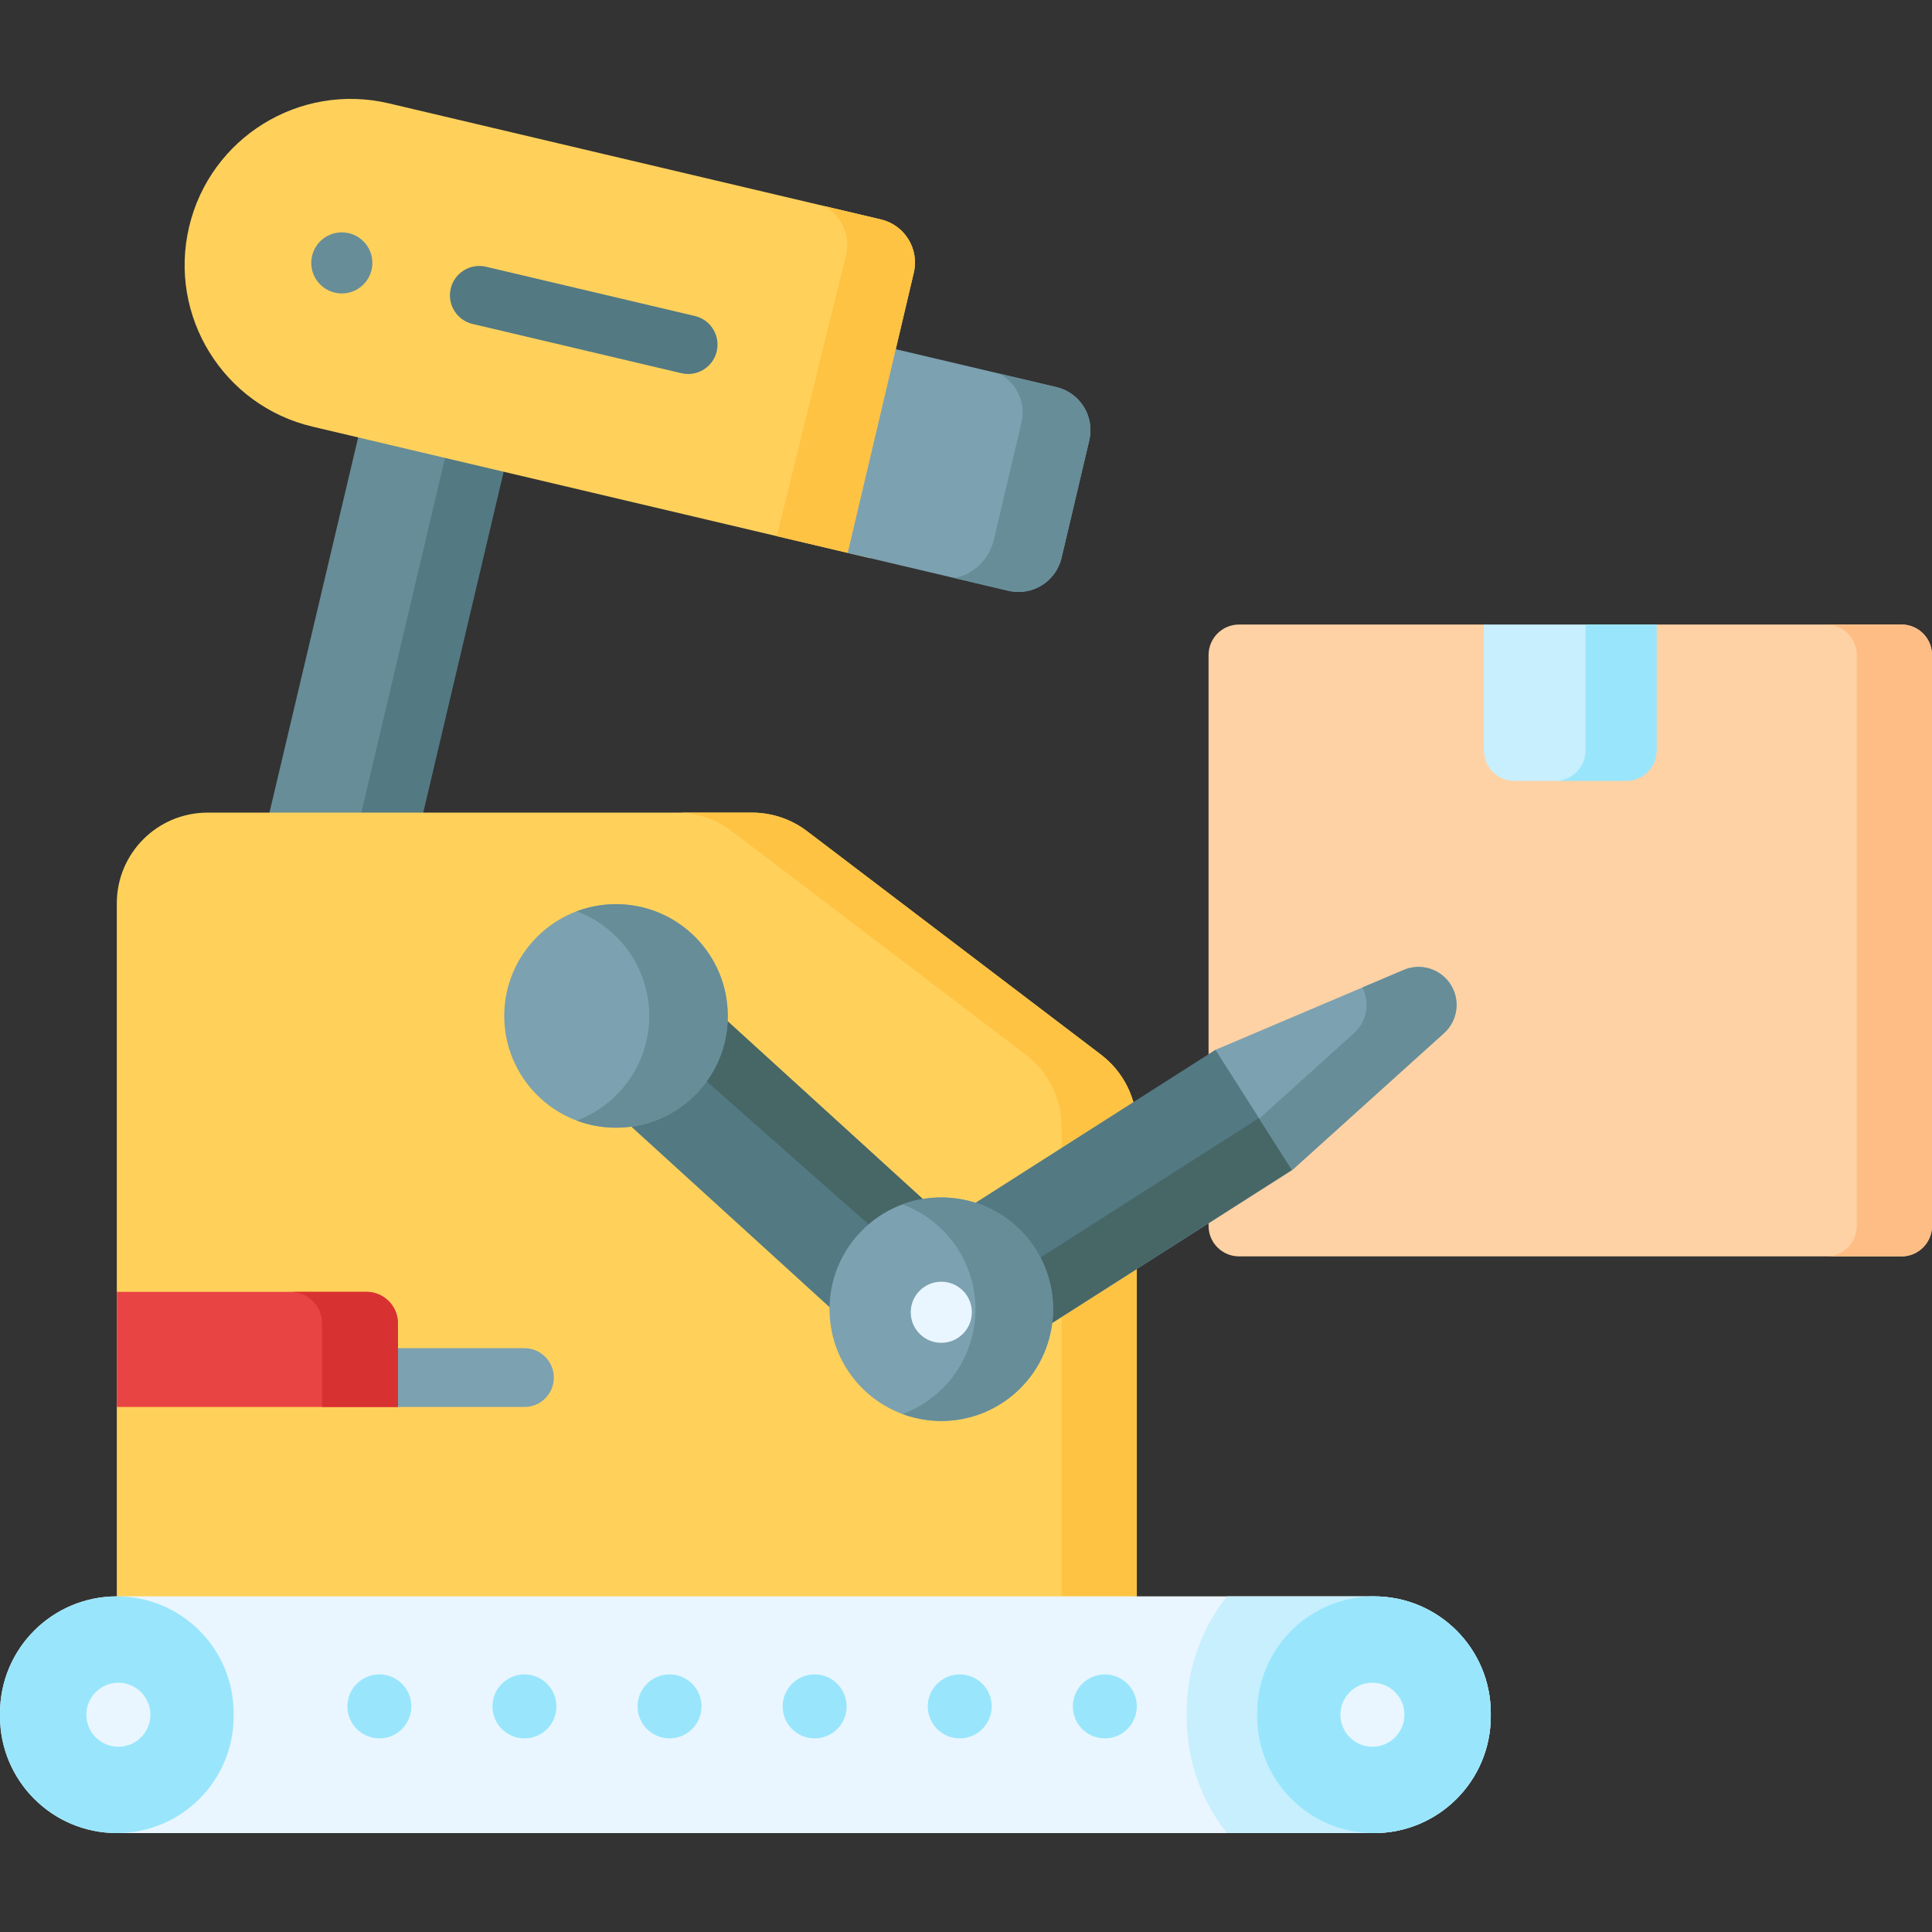 <svg id="Capa_1" enable-background="new 0 0 493.019 493.019" height="512" viewBox="0 0 493.019 493.019" width="512" xmlns="http://www.w3.org/2000/svg"><rect x="0" y="0" width="493.019" height="493.019" fill="#333333" stroke="none"/><g><path d="m493.018 167.155v145.674c0 4.298-3.484 7.783-7.783 7.783h-169.044c-4.298 0-7.783-3.484-7.783-7.783v-145.674c0-4.298 3.484-7.783 7.783-7.783h62.477l22.045 6.547 22.055-6.547h62.467c4.299 0 7.783 3.484 7.783 7.783z" fill="#fed2a4"/><path d="m485.236 159.372h-19.208c4.298 0 7.783 3.484 7.783 7.783v145.674c0 4.298-3.484 7.783-7.783 7.783h19.208c4.298 0 7.783-3.484 7.783-7.783v-145.674c0-4.299-3.485-7.783-7.783-7.783z" fill="#ffbd86"/><path d="m422.768 159.372-6.155 29.52s-13.462 10.39-17.76 10.39h-12.403c-4.298 0-7.783-3.484-7.783-7.783v-32.127z" fill="#c8effe"/><path d="m404.604 159.372v32.127c0 4.298-3.485 7.783-7.783 7.783h18.165c4.298 0 7.783-3.484 7.783-7.783v-32.127z" fill="#99e6fc"/><path d="m79.184 93.026h38.073v145.784h-38.073z" fill="#678d98" transform="matrix(.973 .23 -.23 .973 40.714 -18.118)"/><path d="m96.427 90.603-.832 3.528 22.097 5.212-32.636 138.363 14.959 3.528 33.468-141.891z" fill="#537983"/><path d="m222.1 142.45-142.324-33.57c-22.782-5.374-36.894-28.198-31.521-50.981 5.374-22.782 28.198-36.894 50.981-31.521l125.557 29.615c6.07 1.432 9.83 7.513 8.398 13.582l-4.555 19.313z" fill="#ffd15b"/><path d="m224.793 55.994-14.521-3.425c4.375 2.367 6.813 7.438 5.616 12.512l-17.676 71.735 18.111 4.272 16.867-71.511c1.433-6.071-2.327-12.152-8.397-13.583z" fill="#ffc344"/><path d="m216.323 141.087 40.987 9.668c6.07 1.432 12.151-2.328 13.582-8.398l7.076-29.997c1.432-6.07-2.328-12.151-8.398-13.582l-40.987-9.668z" fill="#7ca1b1"/><path d="m277.97 112.359-7.08 30c-1.43 6.07-7.51 9.83-13.58 8.4l-14.01-3.3c4.85-.55 9.12-4.64 10.29-9.6l7.08-30c1.19-5.07-1.25-10.14-5.62-12.51l14.52 3.43c6.07 1.43 9.83 7.51 8.4 13.58z" fill="#678d98"/><path d="m290.098 287.562v119.81l-260.29 11.481v-188.341c0-12.78 10.37-23.14 23.15-23.14h138.96c5.06 0 9.98 1.66 14.01 4.72l75.04 57.05c5.75 4.38 9.13 11.19 9.13 18.42z" fill="#ffd15b"/><g><path d="m133.833 359.042h-32.283c-4.143 0-7.5-3.357-7.5-7.5s3.357-7.5 7.5-7.5h32.283c4.143 0 7.5 3.357 7.5 7.5s-3.357 7.5-7.5 7.5z" fill="#7ca1b1"/></g><path d="m280.969 269.142-75.04-57.05c-4.03-3.06-8.95-4.72-14.01-4.72h-19.209c5.06 0 9.98 1.66 14.01 4.72l75.04 57.05c5.75 4.38 9.13 11.19 9.13 18.42v119.81h19.208v-119.81c0-7.23-3.379-14.04-9.129-18.42z" fill="#ffc344"/><g><path d="m310.16 267.902 13.901 12.224 5.672 18.476-68.68 43.788-19.573-30.7z" fill="#537983"/><path d="m250.471 306.11h81.452v15.61h-81.452z" fill="#476666" transform="matrix(.843 -.538 .538 .843 -123.1 205.767)"/><path d="m178.795 254.786h36.408v81.452h-36.408z" fill="#537983" transform="matrix(.673 -.739 .739 .673 -154.125 242.141)"/><path d="m229.979 319.785 9.386-10.304-60.214-54.852-10.234 11.235z" fill="#476666"/><circle cx="157.195" cy="259.253" fill="#7ca1b1" r="28.521"/><path d="m176.402 238.168c-8.184-7.455-19.523-9.247-29.225-5.617 3.298 1.236 6.422 3.101 9.184 5.617 11.645 10.608 12.486 28.647 1.878 40.292-3.153 3.461-6.964 5.959-11.067 7.495 10.603 3.976 23.016 1.388 31.107-7.495 10.608-11.645 9.767-29.684-1.877-40.292z" fill="#678d98"/><circle cx="240.206" cy="334.092" fill="#7ca1b1" r="28.521"/><path d="m264.255 318.759c-7.356-11.538-21.626-15.992-33.954-11.414 5.64 2.082 10.672 5.953 14.153 11.414 8.468 13.282 4.566 30.914-8.716 39.382-1.744 1.112-3.565 2.005-5.428 2.697 8.079 2.982 17.407 2.289 25.229-2.697 13.282-8.468 17.184-26.1 8.716-39.382z" fill="#678d98"/><path d="m310.16 267.902 19.573 30.7 38.758-34.96c3.517-3.172 4.227-8.42 1.682-12.413-2.546-3.993-7.604-5.563-11.963-3.713z" fill="#7ca1b1"/><path d="m370.173 251.229c-2.546-3.993-7.604-5.563-11.963-3.714l-10.554 4.478c2.005 3.878 1.175 8.675-2.122 11.648l-24.183 21.813 8.382 13.147 38.758-34.959c3.517-3.172 4.228-8.42 1.682-12.413z" fill="#678d98"/></g><path d="m101.548 337.695v21.347h-71.74v-29.38h63.707c4.437 0 8.033 3.596 8.033 8.033z" fill="#e94444"/><path d="m93.515 329.662h-19.368c4.437 0 8.033 3.597 8.033 8.033v21.347h19.368v-21.347c0-4.437-3.596-8.033-8.033-8.033z" fill="#d83131"/><circle cx="87.226" cy="67.091" fill="#678d98" r="7.796"/><g><path d="m175.61 95.439c-.57 0-1.149-.065-1.729-.202l-53.288-12.569c-4.031-.951-6.529-4.99-5.578-9.021.951-4.032 4.991-6.527 9.021-5.578l53.288 12.569c4.031.951 6.529 4.99 5.578 9.021-.814 3.453-3.893 5.78-7.292 5.78z" fill="#537983"/></g><circle cx="240.206" cy="334.871" fill="#eaf6ff" r="7.796"/><path d="m380.42 437.179v.79c0 16.47-13.34 29.81-29.81 29.81h-320.8c-16.46 0-29.81-13.34-29.81-29.81v-.79c0-16.46 13.35-29.81 29.81-29.81h320.8c16.47 0 29.81 13.35 29.81 29.81z" fill="#eaf6ff"/><path d="m29.812 467.782c-16.464 0-29.81-13.346-29.81-29.81v-.79c0-16.464 13.346-29.81 29.81-29.81 16.464 0 29.81 13.346 29.81 29.81v.79c0 16.463-13.347 29.81-29.81 29.81z" fill="#99e6fc"/><path d="m380.42 437.179v.79c0 16.47-13.34 29.81-29.81 29.81h-37.54c-6.42-8.13-10.25-18.4-10.25-29.57v-1.27c0-11.16 3.83-21.43 10.25-29.57h37.54c16.47 0 29.81 13.35 29.81 29.81z" fill="#c8effe"/><path d="m350.615 467.782c-16.464 0-29.81-13.346-29.81-29.81v-.79c0-16.464 13.346-29.81 29.81-29.81 16.464 0 29.81 13.346 29.81 29.81v.79c0 16.463-13.347 29.81-29.81 29.81z" fill="#99e6fc"/><circle cx="30.206" cy="437.577" fill="#eaf6ff" r="8.166"/><g fill="#99e6fc"><circle cx="96.808" cy="435.447" r="8.166"/><circle cx="133.833" cy="435.447" r="8.166"/><circle cx="170.859" cy="435.447" r="8.166"/><circle cx="207.885" cy="435.447" r="8.166"/><circle cx="244.911" cy="435.447" r="8.166"/><circle cx="281.937" cy="435.447" r="8.166"/></g><circle cx="350.22" cy="437.577" fill="#eaf6ff" r="8.166"/></g></svg>